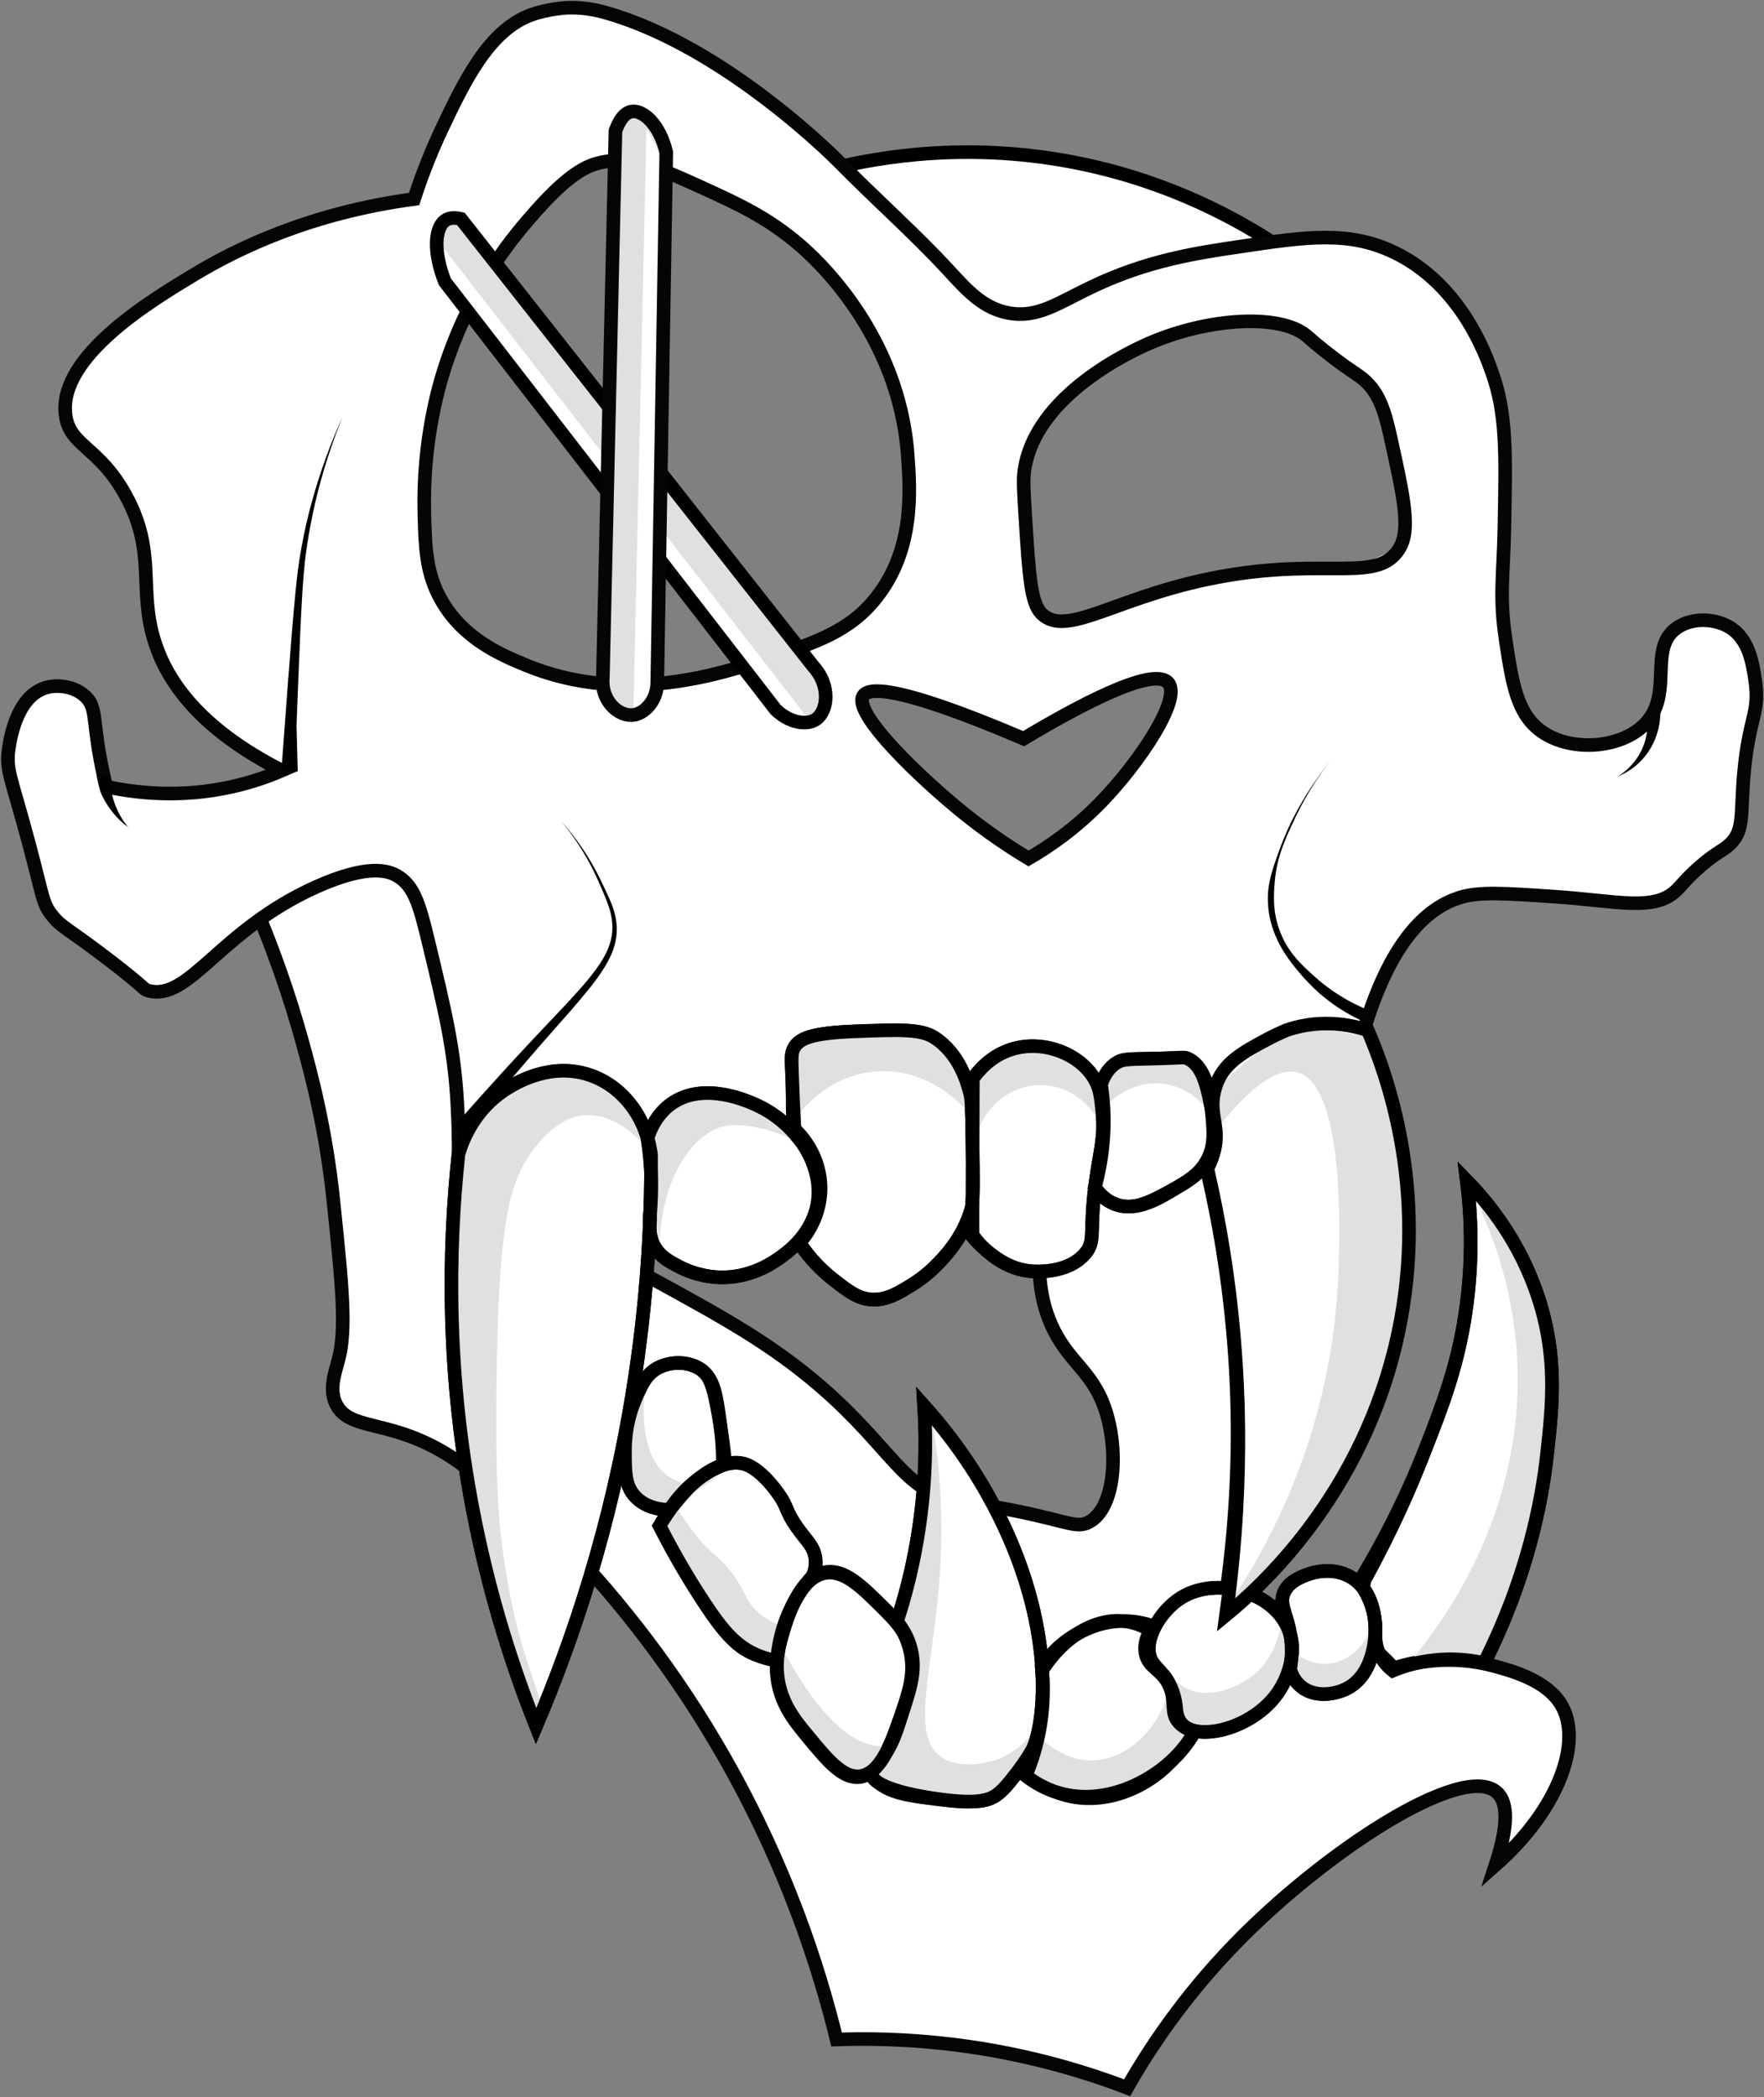 <svg width="1427" height="1696" viewBox="0 0 1427 1696" fill="none" xmlns="http://www.w3.org/2000/svg">
<rect x="0" y="0" width="1427" height="1696" fill="#808080" stroke="none"/>
<g clip-path="url(#clip0_150_79)">
<path d="M474.68 1186.05C469.98 1208.05 465.38 1230.05 460.68 1252.05C499.38 1293.05 545.78 1349.85 587.68 1424.05C636.08 1509.75 662.08 1589.35 676.68 1649.05C702.08 1648.15 730.68 1648.75 761.68 1652.05C821.88 1658.45 872.58 1673.15 911.68 1688.05C929.18 1657.35 956.88 1615.15 998.68 1572.05C1070.98 1497.45 1182.68 1424.55 1210.68 1449.05C1217.78 1455.25 1222.18 1470.05 1209.68 1508.05C1261.18 1462.65 1280.58 1407.65 1262.68 1378.05C1250.88 1358.65 1223.68 1351.15 1208.68 1347.05C1174.38 1337.65 1144.98 1343.95 1130.68 1348.05C1120.98 1340.75 1111.38 1333.35 1101.68 1326.05C1061.98 1337.35 1022.38 1348.75 982.68 1360.05L765.68 1400.05L647.68 1349.05L571.68 1251.05L497.88 1175.25L474.68 1186.05Z" fill="white" stroke="white" stroke-miterlimit="10"/>
<path d="M852.68 1076.05C840.68 1052.35 832.18 1012.95 855.68 947.051C894.98 943.051 934.38 939.051 973.68 935.051C991.68 1007.95 1005.78 1101.75 999.68 1210.05C997.58 1247.75 993.28 1282.85 987.68 1315.05L870.68 1370.05L688.68 1351.05L562.68 1178.05L466.68 1100.05L480.68 1010.05C494.08 1016.55 511.98 1025.45 532.68 1036.85C584.68 1065.35 623.88 1086.85 663.58 1121.05C721.78 1171.25 730.18 1205.15 773.68 1214.05C784.58 1216.25 794.48 1216.35 822.68 1222.05C863.88 1230.45 870.88 1236.05 880.68 1231.05C901.28 1220.45 904.78 1177.55 895.68 1145.05C886.08 1110.65 866.88 1104.05 852.68 1076.05Z" fill="white" stroke="#050505" stroke-width="11" stroke-miterlimit="10"/>
<path d="M672.18 136.55C712.18 126.65 786.08 113.95 875.18 132.55C947.48 147.65 1001.08 177.35 1033.18 198.55C1007.68 214.15 974.58 231.45 934.18 245.55C885.58 262.55 841.88 269.65 808.18 272.55C786.38 260.85 756.58 241.65 727.18 211.55C700.68 184.35 683.28 157.15 672.18 136.55Z" fill="white" stroke="black" stroke-width="11" stroke-miterlimit="10"/>
<path d="M199.68 718.051C220.58 764.551 234.78 807.251 244.68 843.051C251.68 868.551 263.58 912.451 269.68 971.051C276.88 1040.35 280.48 1075.05 273.68 1100.05C270.68 1111.05 265.68 1125.05 272.68 1137.05C281.98 1153.05 304.08 1150.45 335.68 1163.05C358.48 1172.15 375.08 1184.65 385.68 1194.05C391.98 1118.35 398.38 1042.75 404.68 967.051L371.58 711.551L270.38 664.051C246.88 682.051 223.28 700.051 199.68 718.051Z" fill="white" stroke="#050505" stroke-width="11" stroke-miterlimit="10"/>
<path d="M1419.58 549.951C1417.48 535.551 1414.68 515.551 1398.58 505.951C1386.38 498.651 1367.78 498.051 1355.58 506.951C1332.98 523.551 1353.08 558.651 1331.58 582.951C1313.18 603.651 1272.28 607.651 1247.58 590.951C1227.08 577.151 1223.08 552.751 1217.58 515.951C1212.38 481.451 1215.78 464.551 1216.58 425.951C1217.78 364.351 1218.48 333.451 1206.58 299.951C1201.48 285.651 1181.48 228.951 1127.58 202.951C1090.78 185.151 1055.98 190.351 1004.58 197.951C966.479 203.551 927.879 209.351 882.579 230.951C855.479 243.851 839.079 256.251 815.579 251.951C794.579 248.051 781.779 233.451 766.579 216.951C738.879 187.051 708.179 160.051 679.579 130.951C679.579 130.951 587.879 36.85 489.679 9.05C478.179 5.75 468.179 4.75 458.679 5.05C458.679 5.05 443.279 5.65 428.679 11.05C394.879 23.651 374.879 65.15 356.579 103.951C350.279 117.351 342.179 136.251 334.579 159.751C251.479 170.851 192.379 199.351 156.579 220.951C121.679 241.951 47.079 286.951 52.579 333.951C55.579 359.751 79.679 359.551 101.579 399.951C126.779 446.351 110.879 475.851 125.079 518.951C134.879 548.951 159.879 587.451 227.579 621.951C216.179 626.851 202.779 631.551 187.579 634.951C145.579 644.451 109.179 640.051 85.579 634.951C84.179 629.551 82.379 621.551 80.579 611.951C74.879 580.851 77.479 571.351 69.579 562.951C61.579 554.451 47.379 551.751 36.579 554.951C12.379 562.151 7.479 598.651 6.579 604.951C4.279 621.951 8.679 627.451 22.579 679.451C34.779 724.951 33.679 728.851 41.579 738.951C49.479 748.951 53.679 748.951 87.579 774.951C118.479 798.551 115.279 798.851 119.579 799.951C152.879 808.851 176.879 751.251 255.579 715.951C298.079 696.951 314.179 703.251 320.579 706.951C334.079 714.551 338.679 729.351 345.579 757.951C359.979 817.651 367.179 847.551 369.579 891.951C370.979 917.551 371.479 952.451 367.579 993.951C609.779 955.751 851.879 917.651 1094.08 879.451L1103.98 828.551C1126.48 755.551 1156.48 732.551 1179.58 724.951C1195.38 719.651 1216.08 721.151 1257.58 723.951C1307.68 727.351 1337.58 736.151 1355.58 718.951C1359.78 714.951 1364.18 708.751 1375.58 698.951C1389.18 687.251 1393.78 686.751 1399.58 680.951C1411.18 669.251 1407.28 656.351 1410.58 621.951C1414.78 578.451 1423.28 575.451 1419.58 549.951ZM424.979 536.551C404.779 528.251 374.779 515.351 356.979 484.551C344.479 462.951 343.679 442.351 342.979 413.551C341.479 354.951 354.979 310.151 358.979 297.551C380.779 229.151 416.679 187.951 433.979 168.551C461.079 138.151 475.179 132.751 483.979 130.551C509.279 124.151 531.679 134.051 567.979 150.551C596.179 163.451 620.479 174.451 646.479 196.751C657.679 206.351 726.779 267.551 733.979 366.551C736.079 395.251 739.479 442.551 708.979 481.551C687.379 509.151 659.979 518.251 619.579 531.551C583.179 543.551 504.779 569.451 424.979 536.551ZM890.679 647.051C868.979 669.551 847.179 684.051 831.679 693.051C818.279 685.051 799.479 672.851 778.679 656.051C745.279 629.051 689.179 575.951 697.879 561.551C701.079 556.251 717.479 549.151 827.679 596.151C867.779 572.151 932.379 536.651 944.679 551.051C955.779 564.051 921.179 615.551 890.679 647.051ZM1131.18 443.051C1113.88 469.851 1074.78 450.451 993.179 464.051C905.279 478.651 863.279 515.751 842.179 495.051C833.479 486.451 832.079 464.051 829.179 419.051C827.879 398.151 827.179 387.651 828.179 380.051C836.379 317.851 916.879 281.751 930.179 276.051C978.579 255.351 1035.28 252.851 1056.18 270.051C1058.58 272.051 1065.98 278.751 1078.18 288.051C1093.78 299.951 1098.28 301.551 1104.18 307.051C1114.18 316.351 1119.18 328.351 1124.18 351.051C1135.48 402.051 1141.18 427.651 1131.18 443.051Z" fill="white" stroke="white" stroke-miterlimit="10"/>
<path d="M1102.98 826.151C1093.18 821.651 1083.78 816.151 1075.18 809.651C1070.88 806.351 1066.78 802.951 1062.88 799.151C1060.88 797.251 1059.08 795.351 1057.18 793.351L1054.48 790.451L1051.88 787.451C1044.88 779.451 1038.38 770.651 1033.68 760.951C1031.28 756.051 1029.48 750.951 1028.08 745.751C1026.68 740.551 1025.88 735.151 1025.68 729.751C1025.58 727.051 1025.58 724.351 1025.78 721.651C1025.98 718.951 1026.38 716.251 1026.88 713.651C1027.88 708.351 1029.48 703.251 1031.08 698.351C1032.78 693.351 1034.58 688.551 1036.38 683.551C1038.28 678.651 1040.28 673.851 1042.48 669.051C1044.68 664.251 1047.08 659.651 1049.58 655.051C1052.08 650.451 1054.78 645.951 1057.48 641.551C1063.08 632.751 1069.08 624.251 1075.68 616.051C1069.48 624.451 1063.88 633.151 1058.68 642.251C1056.18 646.751 1053.68 651.351 1051.48 656.051C1049.18 660.751 1047.08 665.451 1045.08 670.251C1043.08 675.051 1041.28 679.851 1039.68 684.751C1038.08 689.651 1036.48 694.651 1035.08 699.551C1033.68 704.551 1032.38 709.451 1031.68 714.451C1031.28 716.951 1031.08 719.451 1030.98 721.951C1030.88 724.451 1030.98 726.951 1031.18 729.451C1031.58 734.451 1032.58 739.351 1034.08 744.151C1035.58 748.951 1037.48 753.551 1039.88 757.951C1044.68 766.751 1050.98 774.651 1057.98 782.051L1060.68 784.851L1063.38 787.551C1065.18 789.351 1066.98 791.051 1068.88 792.651C1072.68 795.951 1076.68 799.051 1080.78 801.851C1089.08 807.551 1097.98 812.251 1107.28 816.051L1102.98 826.151Z" fill="black"/>
<path d="M122.178 443.551C123.778 454.151 128.578 475.351 145.178 494.551C149.178 499.151 175.278 529.351 196.178 522.551C202.878 520.351 208.078 514.751 224.678 468.051C235.978 436.451 238.878 423.951 245.178 406.551C251.178 389.951 259.48 365.251 277.18 337.051C255.18 390.251 248.778 434.251 245.178 464.551C244.078 473.651 243.678 479.951 241.178 509.551C237.278 555.951 233.878 593.351 231.678 618.051C212.778 611.151 184.378 597.351 159.678 570.051C152.578 562.251 139.478 547.351 130.178 524.051C116.278 489.451 119.578 458.251 122.178 443.551Z" fill="white"/>
<path d="M339.679 162.051C338.679 165.251 355.279 117.051 400.679 72.051C417.279 55.551 435.179 38.151 464.179 29.551C502.279 18.151 536.079 29.051 550.179 34.551C536.379 25.351 517.279 15.351 493.179 10.051C474.579 5.951 451.579 1.251 428.679 11.051C413.579 17.551 403.679 28.751 389.679 51.051C374.579 75.051 354.979 111.751 339.679 162.051Z" fill="white"/>
<path d="M362.179 275.551C351.479 292.351 337.579 318.451 329.179 352.551C320.779 386.551 304.079 454.151 343.179 509.551C384.179 567.651 458.279 572.351 470.079 572.951C476.479 589.551 492.879 599.951 510.179 598.551C526.279 597.251 540.079 585.851 544.679 570.051C559.879 567.851 574.979 565.751 590.179 563.551C591.779 566.051 617.479 605.151 650.179 601.551C659.479 600.551 665.979 596.351 667.179 595.551C691.179 579.651 686.479 541.551 686.179 539.551C697.879 530.451 715.179 514.651 729.179 490.551C758.679 439.651 751.979 388.251 749.179 366.551C742.679 317.051 721.179 280.951 707.179 261.551C715.479 287.251 723.879 312.851 732.179 338.551C734.779 352.751 737.379 373.451 736.179 398.551C735.579 411.951 734.879 424.251 730.579 438.951C721.879 468.551 704.079 487.351 697.279 494.451C666.879 526.051 628.179 533.851 582.579 542.351C533.979 551.451 494.879 558.751 447.279 543.551C426.679 536.951 376.779 520.951 353.179 474.951C340.979 451.251 341.079 429.951 341.279 396.551C341.279 368.751 344.779 326.251 362.179 275.551Z" fill="white"/>
<path d="M824.179 364.551C810.179 404.251 810.479 436.251 812.179 454.551C815.079 486.351 824.279 498.251 829.179 503.551C840.479 515.751 854.579 520.051 861.179 521.551C886.379 527.351 902.579 515.051 947.179 500.551C947.179 500.551 973.679 492.451 1000.18 486.551C1046.58 476.151 1122.58 497.251 1149.18 464.551C1166.78 442.951 1156.78 405.451 1150.18 380.551C1143.08 353.851 1130.78 334.251 1122.18 322.551C1126.68 349.051 1131.18 375.551 1135.78 402.051L1131.28 442.951L1098.68 458.051L1008.28 461.751L930.979 479.351L878.779 497.351C872.979 498.651 857.379 501.351 845.279 492.451C837.479 486.651 834.279 478.351 832.279 471.451C821.879 436.351 823.679 378.551 824.179 364.551Z" fill="white"/>
<path d="M12.68 623.551C17.48 629.851 27.18 640.451 35.18 652.551C61.58 692.451 59.78 702.951 77.18 721.551C85.58 730.551 108.18 754.851 138.18 754.551C157.38 754.351 178.78 744.151 184.18 741.551C192.68 737.458 220.98 730.451 224.68 728.051C225.98 731.051 210.68 739.551 204.18 741.551C196.48 748.451 188.88 755.351 181.18 762.251C181.18 762.251 138.08 811.151 115.58 792.851L42.68 735.051C36.88 719.951 31.08 702.751 26.18 683.551C20.68 662.051 14.78 641.151 12.68 623.551Z" fill="white"/>
<path d="M360.68 807.051C368.18 803.751 407.08 789.251 418.18 778.551C440.98 756.651 447.08 730.251 450.38 715.851C453.08 704.351 455.88 685.751 453.18 662.551C461.08 671.851 471.68 685.851 481.18 704.551C491.18 724.251 496.18 734.051 496.98 745.951C497.68 756.551 495.78 776.651 420.88 857.651C411.88 867.351 380.88 901.251 375.68 906.551C368.68 876.051 364.38 834.351 360.68 807.051Z" fill="white"/>
<path d="M1075.18 616.551C1071.48 625.151 1066.38 638.951 1064.18 656.551C1062.68 667.951 1055.98 720.951 1086.18 751.551C1086.18 751.551 1087.48 752.851 1123.28 778.551C1117.58 791.251 1111.88 803.951 1106.18 816.551C1085.78 808.151 1071.78 797.251 1063.48 789.751C1052.78 780.151 1041.58 769.951 1035.18 752.551C1029.38 736.951 1030.38 723.551 1031.18 713.551C1032.78 693.651 1039.28 679.451 1047.18 662.551C1052.78 650.651 1061.58 634.351 1075.18 616.551Z" fill="white"/>
<path d="M1360.18 507.55C1363.28 507.35 1368.48 507.55 1373.98 510.15C1386.38 515.85 1390.38 528.85 1391.18 531.55C1394.78 543.45 1390.08 548.95 1385.98 571.65C1383.28 586.75 1382.78 599.55 1382.18 614.55C1381.08 638.85 1382.78 646.45 1376.18 654.55C1371.78 659.95 1368.78 659.15 1357.18 667.55C1344.98 676.35 1338.48 684.25 1335.18 687.55C1309.38 713.15 1249.08 681.85 1191.18 707.55C1179.08 712.95 1168.88 723.751 1164.18 727.551C1178.78 724.551 1197.98 717.65 1218.18 717.55C1230.28 717.55 1241.28 718.35 1251.18 719.55C1278.38 722.65 1305.48 725.65 1332.68 728.75L1351.68 723.051L1368.18 705.85C1376.38 696.65 1383.88 690.05 1389.18 685.65C1397.38 678.95 1402.58 675.95 1406.18 668.65C1409.58 661.75 1409.28 655.55 1409.18 650.65C1409.08 645.25 1411.08 629.35 1415.18 597.65C1418.58 571.15 1420.58 569.95 1420.18 556.65C1420.08 553.65 1419.58 539.25 1413.08 523.15C1410.18 515.95 1407.68 512.45 1405.08 509.65C1397.58 501.85 1388.58 500.05 1386.18 499.55C1382.78 498.95 1376.88 497.95 1370.18 500.65C1365.18 502.55 1361.88 505.65 1360.18 507.55Z" fill="white"/>
<path d="M1307.18 603.551C1309.38 603.851 1310.78 604.751 1311.48 605.451C1315.48 609.151 1314.78 618.151 1309.18 627.551C1312.38 625.451 1315.88 622.851 1319.18 619.551C1333.28 605.551 1336.98 588.151 1338.18 579.551C1336.08 583.351 1331.88 589.951 1324.18 595.551C1317.58 600.351 1311.18 602.551 1307.18 603.551Z" fill="white"/>
<path d="M948.179 547.551C951.579 550.651 957.079 556.651 959.179 565.551C961.379 574.951 958.779 583.351 956.179 589.551C941.179 625.251 907.179 655.551 907.179 655.551C887.079 673.451 861.179 694.851 829.179 717.551C759.579 666.551 711.279 623.751 698.179 604.551C694.179 598.651 685.679 586.151 688.179 571.551C689.279 565.251 692.079 560.451 694.179 557.551C694.879 562.451 696.379 569.351 700.179 576.551C700.479 577.151 703.179 582.051 707.279 586.851C735.879 619.951 750.079 636.451 826.279 690.751L831.679 692.951C831.679 692.951 905.879 650.951 924.779 606.951C943.679 562.951 924.779 606.951 924.779 606.951L947.179 550.751C947.479 549.751 947.879 548.651 948.179 547.551Z" fill="white"/>
<path d="M500.178 1294.55C505.478 1279.85 510.878 1265.25 516.178 1250.55C520.378 1265.65 528.378 1284.15 539.978 1304.75C555.978 1333.25 580.178 1364.55 613.178 1375.55C613.178 1375.55 620.978 1448.95 701.778 1462.95C701.778 1462.95 749.678 1512.05 833.678 1470.05C833.678 1470.05 930.678 1498.85 969.678 1425.45C969.678 1425.45 1032.98 1414.95 1045.38 1390.95C1045.38 1390.95 1112.68 1408.05 1139.68 1349.05L1107.38 1331.25L756.478 1396.05L561.578 1240.65L501.778 1201.05L478.578 1271.75C485.678 1279.35 492.978 1286.95 500.178 1294.55Z" fill="white"/>
<path d="M666.68 1594.05C690.48 1587.85 718.88 1582.55 751.18 1580.55C816.98 1576.55 871.68 1588.05 909.18 1599.55C967.38 1524.45 1027.88 1482.55 1068.18 1459.55C1107.28 1437.25 1184.28 1393.25 1223.18 1422.55C1232.48 1429.55 1237.38 1439.15 1240.18 1446.55C1244.28 1440.65 1248.58 1433.05 1251.98 1423.65C1260.78 1398.75 1256.88 1376.35 1254.18 1365.55C1258.18 1372.15 1262.18 1378.85 1266.18 1385.45C1266.18 1385.45 1276.38 1428.25 1255.58 1452.15C1234.68 1476.05 1255.58 1452.15 1255.58 1452.15L1221.38 1497.55L1217.68 1467.35C1217.68 1467.35 1217.28 1432.25 1176.48 1447.65C1135.68 1463.05 1176.48 1447.65 1176.48 1447.65C1161.98 1451.85 1140.98 1459.15 1117.18 1471.55C1065.18 1498.75 1033.88 1533.15 1003.18 1567.55C1003.18 1567.55 984.78 1588.15 911.78 1688.35C911.78 1688.35 738.88 1629.65 676.78 1649.35C614.68 1669.05 676.78 1649.35 676.78 1649.35L666.68 1594.05Z" fill="white"/>
<path d="M474.78 1186.35C470.08 1208.35 465.48 1230.35 460.78 1252.35C499.48 1293.35 545.88 1350.15 587.78 1424.35C636.18 1510.05 662.18 1589.65 676.78 1649.35C702.18 1648.45 730.78 1649.05 761.78 1652.35C821.98 1658.75 872.68 1673.45 911.78 1688.35C929.28 1657.65 956.98 1615.45 998.78 1572.35C1071.08 1497.75 1182.78 1424.85 1210.78 1449.35C1217.88 1455.55 1222.28 1470.35 1209.78 1508.35C1261.28 1462.95 1280.68 1407.95 1262.78 1378.35C1250.98 1358.95 1223.78 1351.45 1208.78 1347.35C1174.48 1337.95 1145.08 1344.25 1130.78 1348.35C1121.08 1341.05 1111.48 1333.65 1101.78 1326.35C1062.08 1337.65 1022.48 1349.05 982.78 1360.35L765.78 1400.35L647.78 1349.35L571.78 1251.35L497.98 1175.55L474.78 1186.35Z" stroke="#050505" stroke-width="11" stroke-miterlimit="5"/>
<path d="M1343.18 576.65C1343.08 582.45 1342.18 588.05 1340.48 593.35C1338.78 598.65 1336.38 603.75 1333.28 608.25C1330.18 612.75 1326.48 616.75 1322.28 620.05C1318.08 623.35 1313.48 626.05 1308.68 627.95C1313.08 625.25 1317.08 621.85 1320.38 618.05C1323.78 614.25 1326.48 609.95 1328.48 605.55C1330.48 601.05 1331.78 596.35 1332.38 591.55C1332.98 586.75 1332.88 581.95 1332.08 577.35L1343.18 576.65Z" fill="#050505"/>
<path d="M1419.98 551.151C1417.88 536.751 1415.08 516.751 1398.98 507.151C1386.78 499.851 1368.18 499.251 1355.98 508.151C1333.38 524.751 1353.48 559.851 1331.98 584.151C1313.58 604.851 1272.68 608.851 1247.98 592.151C1227.48 578.351 1223.48 553.951 1217.98 517.151C1212.78 482.651 1216.18 465.751 1216.98 427.151C1218.18 365.551 1218.88 334.651 1206.98 301.151C1201.88 286.851 1181.88 230.151 1127.98 204.151C1091.18 186.351 1056.38 191.551 1004.98 199.151C966.88 204.751 928.279 210.551 882.979 232.151C855.879 245.051 839.479 257.451 815.979 253.151C794.979 249.251 782.179 234.651 766.979 218.151C739.279 188.251 708.579 161.251 679.979 132.151C679.979 132.151 588.279 38.051 490.079 10.251C478.579 6.951 468.579 5.951 459.079 6.251C459.079 6.251 443.679 6.851 429.079 12.251C395.279 24.851 375.279 66.351 356.979 105.151C350.679 118.551 342.579 137.451 334.979 160.951C251.879 172.051 192.779 200.551 156.979 222.151C122.079 243.151 47.479 288.151 52.979 335.151C55.979 360.951 80.079 360.751 101.979 401.151C127.179 447.551 111.279 477.051 125.479 520.151C135.279 550.151 160.279 588.651 227.979 623.151C216.579 628.051 203.179 632.751 187.979 636.151C145.979 645.651 109.579 641.251 85.979 636.151C84.579 630.751 82.779 622.751 80.979 613.151C75.279 582.051 77.879 572.551 69.979 564.151C61.979 555.651 47.779 552.951 36.979 556.151C12.779 563.351 7.879 599.851 6.979 606.151C4.679 623.151 9.079 628.651 22.979 680.651C35.179 726.151 34.079 730.051 41.979 740.151C49.879 750.151 54.079 750.151 87.979 776.151C118.879 799.751 115.679 800.051 119.979 801.151C153.279 810.051 177.279 752.451 255.979 717.151C298.479 698.151 314.579 704.451 320.979 708.151C334.479 715.751 339.079 730.551 345.979 759.151C360.379 818.851 367.579 848.751 369.979 893.151C371.379 918.751 371.879 953.651 367.979 995.151C610.179 956.951 852.279 918.851 1094.48 880.651L1104.38 829.751C1126.88 756.751 1156.88 733.751 1179.98 726.151C1195.78 720.851 1216.48 722.351 1257.98 725.151C1308.08 728.551 1337.98 737.351 1355.98 720.151C1360.18 716.151 1364.58 709.951 1375.98 700.151C1389.58 688.451 1394.18 687.951 1399.98 682.151C1411.58 670.451 1407.68 657.551 1410.98 623.151C1415.18 579.651 1423.58 576.651 1419.98 551.151ZM425.279 537.851C405.079 529.551 375.079 516.651 357.279 485.851C344.779 464.251 343.979 443.651 343.279 414.851C341.779 356.251 355.279 311.451 359.279 298.851C381.079 230.451 416.979 189.251 434.279 169.851C461.379 139.451 475.479 134.051 484.279 131.851C509.579 125.451 531.979 135.351 568.279 151.851C596.479 164.751 620.779 175.751 646.779 198.051C657.979 207.651 727.079 268.851 734.279 367.851C736.379 396.551 739.779 443.851 709.279 482.851C687.679 510.451 660.279 519.551 619.879 532.851C583.579 544.851 505.079 570.751 425.279 537.851ZM891.079 648.251C869.379 670.751 847.579 685.251 832.079 694.251C818.679 686.251 799.879 674.051 779.079 657.251C745.679 630.251 689.579 577.151 698.279 562.751C701.479 557.451 717.879 550.351 828.079 597.351C868.179 573.351 932.779 537.851 945.079 552.251C956.179 565.351 921.479 616.851 891.079 648.251ZM1131.58 444.251C1114.28 471.051 1075.18 451.651 993.579 465.251C905.679 479.851 863.679 516.951 842.579 496.251C833.879 487.651 832.479 465.251 829.579 420.251C828.279 399.351 827.579 388.851 828.579 381.251C836.779 319.051 917.279 282.951 930.579 277.251C978.979 256.551 1035.68 254.051 1056.58 271.251C1058.98 273.251 1066.38 279.951 1078.58 289.251C1094.18 301.151 1098.68 302.751 1104.58 308.251C1114.58 317.551 1119.58 329.551 1124.58 352.251C1135.88 403.351 1141.48 428.851 1131.58 444.251Z" stroke="#050505" stroke-width="11" stroke-miterlimit="10"/>
<path d="M366.68 911.651C383.68 892.251 400.88 873.151 418.28 854.251C426.98 844.851 435.88 835.451 444.68 826.151C453.48 816.851 462.38 807.551 470.78 797.951C474.98 793.151 478.98 788.251 482.68 783.151C486.38 778.051 489.68 772.651 491.98 766.951C494.28 761.251 495.58 755.051 495.38 748.951C495.28 742.751 493.78 736.651 491.58 730.651C489.38 724.651 486.78 718.851 484.18 712.951C481.58 707.051 478.78 701.351 475.68 695.751C469.48 684.551 462.18 673.951 453.98 664.051C462.48 673.651 470.28 684.051 476.88 695.051C480.18 700.551 483.28 706.251 486.08 712.051C488.88 717.851 491.68 723.651 494.18 729.651C496.68 735.651 498.48 742.151 498.88 748.751C499.28 755.451 498.18 762.151 495.88 768.451C493.58 774.751 490.28 780.451 486.68 785.951C483.08 791.351 479.08 796.551 474.98 801.551C466.78 811.651 458.28 821.251 449.78 830.851C441.28 840.451 432.78 850.151 424.48 859.851C407.78 879.251 391.28 898.951 375.08 918.851L366.68 911.651Z" fill="black"/>
<path d="M227.68 622.65L230.38 586.35L233.08 550.05C234.98 525.85 236.78 501.65 239.18 477.35C240.38 465.25 241.88 453.05 244.18 441.05C246.38 429.05 249.18 417.15 252.38 405.45C258.88 381.95 267.18 359.05 277.18 336.95C268.08 359.45 260.58 382.55 255.08 406.15C252.38 417.95 250.08 429.85 248.28 441.75C246.48 453.65 245.48 465.65 244.68 477.75C243.18 501.95 242.28 526.15 241.28 550.45L239.88 586.85L240.881 623.551L227.68 622.65Z" fill="black"/>
<path d="M89.18 630.051C89.28 633.451 89.58 636.851 90.18 640.251C90.78 643.651 91.78 647.051 92.98 650.351C94.18 653.651 95.68 656.851 97.48 660.051C99.28 663.151 101.38 666.151 103.68 668.951C100.68 666.751 97.88 664.351 95.28 661.651C92.68 658.951 90.28 656.051 88.08 652.851C85.88 649.651 83.98 646.351 82.28 642.751C80.58 639.151 78.68 630.551 78.18 626.551L89.18 630.051Z" fill="black"/>
<path d="M371.578 176.15L656.678 538.05C671.278 554.05 668.278 574.75 658.678 581.05C650.978 586.15 636.778 583.45 626.178 572.95L358.678 227.05C349.078 202.75 350.378 182.55 359.678 177.05C361.578 175.95 365.178 174.55 371.578 176.15Z" fill="#E0E0E0"/>
<path d="M655.779 583.85L359.479 201.45C357.479 206.45 357.279 210.45 357.579 213.45C357.579 213.45 357.879 216.25 361.779 227.35L631.779 572.05C634.579 574.05 637.879 576.15 641.679 578.15C646.879 580.85 651.679 582.65 655.779 583.85Z" fill="white"/>
<path d="M372.78 176.951L657.88 538.851C672.48 554.851 669.48 575.551 659.88 581.851C652.18 586.951 637.98 584.251 627.38 573.751L359.88 227.851C350.28 203.551 351.58 183.351 360.88 177.851C362.68 176.751 366.28 175.451 372.78 176.951Z" stroke="black" stroke-width="11" stroke-miterlimit="5"/>
<path d="M497.879 105.651L487.679 548.051C485.979 566.051 499.879 579.051 511.679 578.051C521.279 577.251 530.979 566.851 531.679 553.051L538.979 123.051C533.779 100.451 519.979 88.251 510.679 90.05C503.079 91.55 499.079 102.451 497.879 105.651Z" fill="#E0E0E0"/>
<path d="M522.98 104.551L512.28 579.651C516.98 577.051 519.68 574.051 521.28 571.651C521.28 571.651 522.88 569.351 526.78 558.451L530.88 318.451L534.08 128.351C533.18 125.051 531.98 121.451 530.28 117.551C527.98 112.451 525.38 108.051 522.98 104.551Z" fill="white"/>
<path d="M497.879 105.851L487.679 548.251C485.979 566.251 499.879 579.251 511.679 578.251C521.279 577.451 530.979 567.051 531.679 553.251L538.979 123.251C533.779 100.651 519.979 88.451 510.679 90.251C503.079 91.651 499.079 102.551 497.879 105.851Z" stroke="#050505" stroke-width="11" stroke-miterlimit="5"/>
<path d="M539.677 1221.05C534.477 1220.75 522.077 1219.35 513.677 1210.05C505.777 1201.25 505.677 1190.35 505.677 1174.05C505.577 1153.25 511.277 1138.55 512.677 1135.05C518.277 1121.05 522.177 1111.45 532.677 1106.05C543.277 1100.65 557.877 1100.85 567.677 1108.05C577.477 1115.35 579.477 1127.65 582.677 1152.05C584.877 1168.55 584.977 1182.15 584.677 1191.05C569.677 1201.05 554.677 1211.05 539.677 1221.05Z" fill="white" stroke="black" stroke-width="11" stroke-miterlimit="10"/>
<path d="M533.678 1234.05C554.578 1198.15 583.478 1177.95 602.678 1184.05C615.178 1188.05 627.078 1204.35 629.678 1208.05C637.678 1219.15 634.878 1221.05 644.678 1235.05C652.778 1246.55 658.578 1250.75 659.678 1260.05C660.478 1266.75 658.378 1272.45 656.678 1276.05C647.978 1298.05 639.378 1320.05 630.678 1342.05C626.478 1341.95 620.478 1341.35 613.678 1339.05C596.578 1333.35 585.878 1320.65 569.678 1296.05C559.078 1279.85 546.478 1259.15 533.678 1234.05Z" fill="white" stroke="black" stroke-width="11" stroke-miterlimit="10"/>
<path d="M837.678 1360.05C854.578 1327.55 882.978 1308.05 909.678 1311.05C915.578 1311.75 924.578 1313.85 934.678 1321.05C946.378 1339.75 957.978 1358.35 969.678 1377.05C968.378 1386.25 965.178 1400.25 955.678 1414.05C935.878 1443.05 894.078 1463.45 856.678 1450.05C831.678 1441.15 818.578 1420.75 813.678 1412.05L837.678 1360.05Z" fill="white" stroke="black" stroke-width="11" stroke-miterlimit="10"/>
<path d="M1103.68 1278.05C1126.38 1236.95 1142.08 1200.65 1152.68 1173.05C1167.48 1134.55 1179.38 1103.75 1185.68 1061.05C1192.08 1017.35 1189.88 980.351 1186.68 955.051C1203.88 972.651 1229.78 1004.15 1244.68 1050.05C1259.88 1096.85 1256.08 1135.45 1251.68 1175.05C1247.38 1214.45 1235.68 1275.45 1200.68 1345.05C1192.18 1343.25 1181.28 1341.75 1168.68 1342.05C1151.68 1342.45 1137.68 1345.75 1127.68 1349.05C1123.88 1345.05 1119.88 1341.05 1115.68 1337.05C1109.48 1331.05 1103.38 1325.45 1097.38 1320.25C1099.48 1306.25 1101.58 1292.15 1103.68 1278.05Z" fill="white" stroke="black" stroke-width="11" stroke-miterlimit="10"/>
<path d="M1058.68 1273.05C1061.18 1272.15 1077.58 1266.65 1092.68 1275.35C1111.78 1286.45 1112.48 1311.05 1112.68 1317.05C1112.78 1319.35 1113.28 1354.35 1088.68 1366.05C1087.48 1366.65 1067.38 1375.85 1052.68 1364.05C1043.78 1356.95 1042.08 1346.35 1041.68 1343.05C1041.88 1339.85 1041.98 1334.95 1041.68 1329.05C1040.58 1304.85 1034.38 1297.75 1038.68 1288.05C1042.88 1278.65 1053.48 1274.85 1058.68 1273.05Z" fill="white" stroke="black" stroke-width="11" stroke-miterlimit="10"/>
<path d="M930.678 1341.05C924.878 1326.45 938.378 1302.75 955.678 1292.05C983.678 1274.75 1029.38 1286.85 1041.98 1316.75C1051.48 1339.25 1038.18 1362.05 1035.68 1366.05C1016.88 1396.85 971.078 1408.85 956.878 1394.95C953.378 1391.55 952.078 1386.85 951.578 1382.45C951.378 1379.15 950.778 1373.85 948.578 1367.75C943.278 1352.85 934.078 1349.65 930.678 1341.05Z" fill="white" stroke="black" stroke-width="11" stroke-miterlimit="10"/>
<path d="M702.678 1407.05C704.678 1388.35 708.878 1362.25 718.678 1331.05C727.378 1308.05 735.978 1279.85 741.678 1247.05C749.178 1204.15 749.578 1166.45 747.678 1137.05C778.578 1171.55 797.278 1203.95 808.478 1226.45C856.578 1323.45 844.178 1399.55 834.678 1416.05C829.278 1425.45 821.678 1435.05 821.678 1435.05C815.478 1442.95 811.178 1448.35 805.678 1452.05C800.678 1455.35 792.678 1458.75 767.678 1456.05C734.378 1452.35 713.578 1450.15 704.978 1434.15C701.378 1427.65 701.178 1421.15 702.678 1407.05Z" fill="white" stroke="black" stroke-width="11" stroke-miterlimit="10"/>
<path d="M628.678 1356.05C627.078 1341.65 630.178 1330.65 632.678 1322.05C636.378 1309.35 646.278 1275.65 667.678 1272.05C682.878 1269.55 696.778 1283.35 712.678 1299.05C723.178 1309.45 731.378 1317.55 735.678 1331.05C741.678 1349.95 736.078 1366.35 729.678 1385.05C721.378 1409.25 712.578 1434.75 695.678 1437.05C681.778 1438.95 669.478 1424.15 653.678 1405.05C642.978 1392.15 631.178 1377.95 628.678 1356.05Z" fill="white" stroke="black" stroke-width="11" stroke-miterlimit="10"/>
<path d="M994.678 866.05C1012.78 842.65 1040.68 833.05 1040.68 833.05C1070.98 822.65 1097.38 830.25 1106.28 833.25C1120.38 865.95 1156.28 960.55 1130.68 1079.05C1102.48 1209.65 1017.98 1284.45 991.678 1306.05C1016.58 1170.75 1005.58 1076.15 989.678 1013.05C981.778 981.75 960.478 910.15 994.678 866.05Z" fill="white" stroke="black" stroke-miterlimit="10"/>
<path d="M892.478 875.951C895.178 866.551 899.678 862.151 902.678 860.051C908.978 855.551 914.378 856.651 938.678 856.051C957.878 855.651 957.878 854.851 960.678 856.051C977.178 863.151 979.578 890.451 980.678 903.051C981.778 915.451 982.878 927.751 975.678 940.051C970.278 949.351 962.878 953.851 952.678 960.051C936.678 969.751 919.878 979.951 902.678 974.051C899.078 972.851 887.978 968.251 879.678 952.051C883.978 926.651 888.178 901.351 892.478 875.951Z" fill="white" stroke="black" stroke-width="11" stroke-miterlimit="10"/>
<path d="M787.078 872.451C791.078 866.751 801.778 853.051 820.578 848.051C845.778 841.251 874.278 853.051 885.678 873.051C889.978 880.651 890.678 887.451 891.878 899.551C893.878 919.751 890.078 929.551 886.678 954.051C880.578 996.851 887.078 1003.25 877.678 1014.05C863.278 1030.55 837.078 1028.35 833.678 1028.05C814.978 1026.25 802.878 1015.65 797.678 1011.05C782.278 997.251 777.278 980.651 775.678 974.051L787.078 872.451Z" fill="white" stroke="black" stroke-width="11" stroke-miterlimit="10"/>
<path d="M642.678 847.051C639.678 852.151 640.078 857.151 640.678 865.051C641.978 883.351 640.278 901.851 642.678 920.051C644.978 937.351 646.678 963.451 643.678 1001.05C654.478 1017.85 666.278 1028.65 674.278 1034.95C686.378 1044.45 694.678 1050.95 706.678 1051.05C718.078 1051.15 727.378 1045.45 737.678 1039.05C742.178 1036.25 749.178 1031.55 756.678 1024.05C762.578 1018.15 778.778 1002.25 785.678 978.051C787.478 971.951 787.178 955.251 786.678 922.051C786.178 891.551 785.878 888.651 784.678 884.051C782.678 876.451 776.478 852.251 755.678 839.051C744.478 831.951 726.678 832.851 691.178 834.151C656.278 835.551 646.978 839.851 642.678 847.051Z" fill="white" stroke="black" stroke-width="11" stroke-miterlimit="10"/>
<path d="M370.878 933.55C372.878 926.45 381.678 897.85 410.678 880.05C417.378 875.95 446.378 858.15 478.678 870.05C504.578 879.55 522.878 904.45 526.678 934.05C526.978 989.65 523.378 1053.95 511.978 1124.65C494.378 1234.45 463.478 1325.95 433.678 1396.05C415.278 1349.85 397.478 1294.95 384.678 1232.05C360.478 1113.45 362.678 1009.85 370.878 933.55Z" fill="white" stroke="black" stroke-width="11" stroke-miterlimit="10"/>
<path d="M523.879 920.551C526.479 912.351 531.779 901.051 542.679 893.051C568.979 873.851 605.579 890.751 612.679 894.051C630.279 902.151 640.579 914.151 645.679 920.051C652.179 927.751 658.779 935.651 661.679 948.051C664.779 961.351 661.979 972.351 660.679 977.051C654.179 1001.05 635.579 1013.95 629.679 1018.05C623.979 1021.95 606.879 1033.55 582.679 1033.05C578.479 1032.95 564.079 1032.25 548.679 1024.05C541.679 1020.35 535.279 1016.95 530.679 1010.05C523.379 999.251 525.779 987.751 526.679 971.051C527.279 959.251 527.279 942.051 523.879 920.551Z" fill="white" stroke="black" stroke-width="11" stroke-miterlimit="10"/>
<path d="M523.779 929.151C520.479 924.951 499.179 899.251 471.679 902.051C464.979 902.751 450.079 905.851 432.679 928.051C411.579 954.951 403.079 989.251 401.679 1121.05C400.779 1199.55 403.279 1234.35 408.679 1267.05C411.679 1285.45 415.579 1308.95 424.679 1338.05C424.679 1338.05 425.879 1341.85 439.379 1382.45L433.579 1396.05C411.379 1343.15 398.879 1298.15 391.679 1266.15C391.679 1266.15 379.679 1213.55 365.179 1038.75C365.179 1038.75 345.479 874.151 453.079 866.151C560.679 858.151 453.079 866.151 453.079 866.151C456.979 866.051 489.979 865.651 510.279 891.851C521.679 906.451 523.479 922.251 523.779 929.151Z" fill="#E0E0E0"/>
<path d="M533.678 1010.85C533.178 956.65 559.478 915.45 587.178 910.55C599.078 908.45 620.878 911.35 640.178 921.55C646.178 924.75 650.878 928.05 654.178 930.55C647.378 922.25 635.578 909.95 617.678 899.95C596.578 888.15 576.978 884.95 565.578 883.95C565.578 883.95 519.278 891.75 526.678 937.15C534.178 982.55 526.678 937.15 526.678 937.15L533.678 1010.85Z" fill="#E0E0E0"/>
<path d="M645.18 902.551C648.48 897.951 668.98 870.851 705.88 866.751C752.48 861.651 782.28 898.151 784.18 900.551C784.58 894.751 784.58 885.651 781.48 875.251C780.38 871.551 775.68 856.651 764.58 846.151C749.98 832.151 729.48 832.851 702.18 833.651C687.98 834.051 666.98 836.051 642.18 843.651C643.18 863.251 644.18 882.851 645.18 902.551Z" fill="#E0E0E0"/>
<path d="M790.979 915.651C797.879 893.851 817.279 878.651 839.179 877.551C857.879 876.651 875.879 886.351 886.279 902.551C886.279 902.551 893.379 884.651 886.279 874.051C879.179 863.551 886.279 874.051 886.279 874.051C886.279 874.051 861.679 849.751 851.379 848.151C841.079 846.551 851.379 848.151 851.379 848.151C851.379 848.151 823.379 840.151 814.779 849.851C806.179 859.551 814.779 849.851 814.779 849.851C814.779 849.851 784.779 864.151 786.979 872.351C789.179 880.551 786.979 872.351 786.979 872.351L790.979 915.651Z" fill="#E0E0E0"/>
<path d="M892.48 896.451C893.68 895.051 913.28 872.251 942.18 876.551C961.68 879.451 972.98 892.951 975.78 896.451C975.78 896.451 979.48 883.351 972.78 868.451C966.18 853.551 972.78 868.451 972.78 868.451C972.78 868.451 960.18 851.551 944.18 856.551L909.28 857.051C909.28 857.051 890.78 860.251 892.48 896.451Z" fill="#E0E0E0"/>
<path d="M522.178 1121.55C517.478 1154.75 524.578 1183.05 540.178 1193.55C550.378 1200.45 559.978 1200.35 559.978 1200.35C572.378 1200.25 581.878 1192.15 582.178 1192.55C582.378 1192.85 578.378 1195.85 562.178 1206.55C554.678 1211.35 547.178 1216.15 539.578 1220.95C533.978 1219.85 515.078 1215.55 507.978 1200.45C505.678 1195.55 504.478 1189.35 508.278 1169.35C510.678 1157.25 514.678 1140.75 522.178 1121.55Z" fill="#E0E0E0"/>
<path d="M546.18 1216.55C549.28 1222.15 554.48 1230.85 562.18 1240.55C576.68 1258.85 581.98 1258.05 593.18 1273.55C604.48 1289.25 603.68 1296.45 615.18 1305.55C622.48 1311.35 629.98 1314.15 635.18 1315.55C633.28 1324.35 631.28 1333.15 629.38 1341.95C629.38 1341.95 589.98 1328.45 587.08 1319.95C584.18 1311.55 563.28 1286.05 563.28 1286.05C553.78 1269.35 544.28 1252.65 534.68 1236.05C538.48 1229.55 542.38 1223.05 546.18 1216.55Z" fill="#E0E0E0"/>
<path d="M752.18 1138.55C757.18 1164.75 762.98 1205.55 761.18 1255.55C758.08 1342.05 734.08 1401.25 760.98 1420.65C775.48 1431.15 798.38 1425.25 801.18 1424.55C826.08 1418.15 838.48 1397.35 841.18 1392.55C837.68 1407.35 832.28 1418.45 828.18 1425.55C821.28 1437.65 816.18 1446.55 805.58 1451.95C795.68 1457.05 786.28 1456.45 773.18 1455.55C754.98 1454.25 755.88 1449.75 734.18 1447.55C722.38 1446.35 717.18 1447.15 712.18 1442.55C705.08 1435.95 702.28 1424.95 702.38 1424.95C702.48 1424.95 703.28 1426.75 704.18 1428.55C710.28 1422.15 737.08 1392.65 734.18 1351.55C733.18 1337.25 728.88 1325.55 724.78 1317.25C730.98 1301.05 736.88 1282.75 741.68 1262.55C752.98 1214.55 754.18 1171.75 752.18 1138.55Z" fill="#E0E0E0"/>
<path d="M838.178 1401.55C842.378 1406.25 858.478 1423.25 881.778 1423.65C910.978 1424.15 940.178 1398.15 947.178 1359.55C954.878 1366.25 962.478 1372.85 970.178 1379.55C968.078 1388.05 963.578 1401.55 953.478 1415.25C948.278 1422.35 936.378 1438.15 914.678 1446.95C912.678 1447.75 874.078 1462.95 845.078 1444.45C843.278 1442.95 841.478 1441.25 839.678 1439.45C834.878 1434.65 831.078 1429.85 828.078 1425.45C831.478 1417.55 834.878 1409.55 838.178 1401.55Z" fill="#E0E0E0"/>
<path d="M948.18 1355.55C950.18 1358.25 953.48 1361.75 958.18 1364.55C975.48 1374.65 998.18 1365.75 1010.18 1357.55C1032.28 1342.35 1035.68 1317.05 1036.18 1312.55C1037.98 1316.65 1047.38 1338.75 1037.18 1361.55C1027.88 1382.25 1008.68 1389.65 993.18 1395.55C987.98 1397.55 979.28 1400.25 969.18 1398.55C965.58 1397.95 957.48 1396.55 954.18 1390.55C952.38 1387.25 952.98 1384.15 953.18 1380.55C953.48 1374.75 952.88 1366.35 948.18 1355.55Z" fill="#E0E0E0"/>
<path d="M1042.18 1331.55C1043.98 1333.55 1055.88 1346.35 1073.18 1345.55C1091.08 1344.65 1107.38 1329.65 1111.18 1308.55C1112.48 1313.35 1114.48 1323.25 1111.48 1335.25C1107.98 1349.35 1099.68 1358.15 1096.18 1361.55C1092.68 1363.65 1086.38 1366.65 1077.98 1367.15C1062.78 1368.05 1052.08 1359.85 1049.18 1357.55C1046.88 1348.85 1044.48 1340.25 1042.18 1331.55Z" fill="#E0E0E0"/>
<path d="M1194.18 970.551C1208.48 1000.35 1226.28 1048.15 1227.68 1108.45C1230.48 1234.35 1159.48 1322.05 1138.18 1346.55C1158.98 1346.05 1179.78 1345.55 1200.58 1344.95C1212.18 1321.55 1227.48 1286.25 1239.18 1241.55C1252.58 1190.05 1265.48 1140.55 1252.18 1081.55C1246.98 1058.35 1233.48 1015.45 1194.18 970.551Z" fill="#E0E0E0"/>
<path d="M1099.68 1279.05C1124.58 1238.05 1141.38 1201.25 1152.58 1172.95C1165.88 1139.55 1178.88 1106.65 1185.58 1060.95C1191.98 1017.25 1189.78 980.25 1186.58 954.95C1203.78 972.55 1229.68 1004.05 1244.58 1049.95C1259.78 1096.75 1255.98 1135.35 1251.58 1174.95C1247.28 1214.35 1235.58 1275.35 1200.58 1344.95C1192.38 1343.05 1181.38 1341.45 1168.58 1341.95C1150.48 1342.65 1136.08 1347.15 1126.68 1351.05C1123.18 1348.25 1118.58 1343.65 1115.58 1336.95C1111.98 1328.85 1112.68 1321.75 1112.68 1317.05C1112.68 1308.15 1110.38 1295.35 1099.68 1279.05Z" stroke="black" stroke-width="11" stroke-miterlimit="10"/>
<path d="M541.678 1221.05C536.778 1220.95 522.778 1220.15 513.578 1209.95C505.678 1201.25 505.578 1190.45 505.578 1173.95C505.478 1153.15 511.178 1138.45 512.578 1134.95C518.178 1120.95 522.078 1111.35 532.578 1105.95C543.178 1100.55 557.778 1100.75 567.578 1107.95C575.978 1114.15 578.278 1126.85 582.578 1151.95C584.778 1165.05 585.978 1176.15 586.678 1184.05C581.778 1185.95 576.378 1188.45 570.678 1192.05C555.978 1201.35 546.878 1212.95 541.678 1221.05Z" stroke="black" stroke-width="11" stroke-miterlimit="10"/>
<path d="M533.578 1233.95C554.478 1198.05 583.378 1177.85 602.578 1183.95C615.078 1187.95 626.978 1204.25 629.578 1207.95C637.578 1219.05 634.778 1220.95 644.578 1234.95C651.878 1245.35 658.078 1249.95 659.578 1259.95C660.378 1265.25 659.478 1269.85 658.678 1273.05C652.778 1279.45 644.978 1289.35 638.678 1303.05C631.378 1319.15 629.278 1333.65 628.678 1343.05C625.078 1342.55 619.678 1341.45 613.578 1338.95C596.478 1332.15 585.278 1319.85 569.578 1295.95C558.978 1279.85 546.378 1259.15 533.578 1233.95Z" stroke="black" stroke-width="11" stroke-miterlimit="10"/>
<path d="M842.678 1348.05C847.178 1341.25 856.778 1328.75 873.678 1320.05C879.078 1317.25 891.878 1310.85 909.578 1310.95C919.478 1311.05 927.478 1313.15 932.678 1315.05C929.078 1320.45 925.078 1328.45 926.678 1337.05C929.078 1349.55 940.878 1349.85 946.678 1365.05C951.378 1377.45 946.578 1385.15 953.678 1393.05C957.678 1397.45 962.878 1399.25 966.678 1400.05C964.078 1404.55 959.678 1411.65 952.678 1419.05C931.278 1441.85 893.078 1460.55 856.578 1449.95C850.278 1448.15 840.478 1444.35 829.678 1436.05C834.178 1425.65 838.978 1411.35 841.678 1394.05C844.478 1375.65 843.978 1359.75 842.678 1348.05Z" stroke="black" stroke-width="11" stroke-miterlimit="10"/>
<path d="M1058.58 1272.95C1061.08 1272.05 1077.48 1266.55 1092.58 1275.25C1111.68 1286.35 1112.38 1310.95 1112.58 1316.95C1112.68 1319.25 1113.18 1354.25 1088.58 1365.95C1079.48 1370.35 1063.58 1372.95 1052.58 1363.95C1047.08 1359.45 1044.68 1353.55 1043.68 1350.05C1044.48 1345.25 1045.28 1337.85 1044.68 1329.05C1043.08 1307.05 1034.18 1299.05 1038.58 1287.95C1042.28 1278.75 1052.98 1274.95 1058.58 1272.95Z" stroke="black" stroke-width="11" stroke-miterlimit="10"/>
<path d="M930.578 1340.95C924.778 1326.35 938.278 1302.65 955.578 1291.95C983.578 1274.65 1029.28 1286.75 1041.88 1316.65C1051.38 1339.15 1038.08 1361.95 1035.58 1365.95C1016.78 1396.75 970.978 1408.75 956.778 1394.85C953.278 1391.45 951.978 1386.75 951.478 1382.35C951.278 1379.05 950.678 1373.75 948.478 1367.65C943.178 1352.85 933.978 1349.55 930.578 1340.95Z" stroke="black" stroke-width="11" stroke-miterlimit="10"/>
<path d="M712.678 1423.05C721.378 1412.35 724.478 1402.45 729.678 1386.05C735.778 1366.65 739.878 1353.65 736.678 1337.05C734.378 1325.25 729.278 1316.35 725.678 1311.05C731.778 1292.35 737.478 1270.85 741.578 1246.95C748.978 1204.65 749.478 1167.15 747.578 1136.95C778.478 1171.45 797.178 1203.85 808.378 1226.35C856.478 1323.35 844.078 1399.45 834.578 1415.95C829.178 1425.35 821.578 1434.95 821.578 1434.95C815.378 1442.85 811.078 1448.25 805.578 1451.95C800.578 1455.25 792.578 1458.65 767.578 1455.95C758.978 1455.05 705.678 1448.75 704.878 1434.05C704.678 1430.75 707.478 1429.35 712.678 1423.05Z" stroke="black" stroke-width="11" stroke-miterlimit="10"/>
<path d="M890.678 877.051C893.978 866.851 899.178 862.251 902.578 859.951C908.778 855.851 913.578 856.751 938.578 855.951C957.778 855.351 957.978 854.751 960.578 855.951C973.178 861.551 976.578 878.751 980.678 900.051C982.978 912.051 982.878 920.151 980.678 928.051C978.978 934.151 976.478 938.551 975.578 939.951C971.578 946.551 965.678 952.651 952.578 959.951C932.178 971.351 917.578 979.551 902.578 973.951C898.478 972.451 891.778 968.951 885.678 960.051C888.778 948.751 891.778 934.151 892.678 917.051C893.478 901.551 892.378 887.951 890.678 877.051Z" stroke="black" stroke-width="11" stroke-miterlimit="10"/>
<path d="M786.978 872.349C790.978 866.649 801.678 852.949 820.478 847.949C845.678 841.149 874.178 852.949 885.578 872.949C889.878 880.549 890.578 887.349 891.778 899.449C893.778 919.649 889.978 929.449 886.578 953.949C880.478 996.749 886.978 1003.15 877.578 1013.95C863.178 1030.45 836.978 1028.25 833.578 1027.95C815.778 1026.25 803.178 1015.55 797.578 1010.95C792.678 1006.85 789.078 1002.95 786.678 1000.05C786.678 990.049 786.678 980.049 786.678 970.049C786.778 937.449 786.878 904.949 786.978 872.349Z" stroke="black" stroke-width="11" stroke-miterlimit="10"/>
<path d="M642.579 846.95C640.179 850.95 640.279 854.65 640.579 864.95C640.979 878.35 641.679 894.55 642.679 913.05C646.079 916.15 662.079 931.65 663.679 957.05C665.379 983.95 649.579 1001.95 646.679 1005.05C656.479 1019.75 666.979 1029.25 674.279 1034.85C686.379 1044.25 694.679 1050.85 706.679 1050.95C718.079 1051.05 727.379 1045.35 737.679 1038.95C742.179 1036.15 749.179 1031.45 756.679 1023.95C762.579 1018.05 778.779 1002.15 785.679 977.95C787.479 971.85 787.179 955.15 786.679 921.95C786.179 891.45 785.879 888.55 784.679 883.95C782.679 876.35 776.479 852.15 755.679 838.95C744.479 831.85 726.679 832.75 691.179 834.05C656.179 835.45 646.879 839.85 642.579 846.95Z" stroke="black" stroke-width="11" stroke-miterlimit="10"/>
<path d="M370.878 933.451C372.878 926.351 381.678 897.751 410.678 879.951C417.378 875.851 446.378 858.051 478.678 869.951C504.578 879.451 522.878 904.351 526.678 933.951C526.978 989.551 523.378 1053.85 511.978 1124.55C494.378 1234.35 463.478 1325.85 433.678 1395.95C415.278 1349.75 397.478 1294.85 384.678 1231.95C360.378 1113.45 362.678 1009.85 370.878 933.451Z" stroke="black" stroke-width="11" stroke-miterlimit="10"/>
<path d="M523.778 920.451C526.378 912.251 531.678 900.951 542.578 892.951C569.078 873.651 605.878 890.851 612.578 893.951C628.878 901.551 639.478 912.451 645.578 919.951C648.278 923.151 667.478 947.151 660.578 976.951C655.278 999.951 637.678 1012.25 629.578 1017.95C623.878 1021.85 606.778 1033.45 582.578 1032.95C578.378 1032.85 563.978 1032.15 548.578 1023.95C541.578 1020.25 535.178 1016.85 530.578 1009.95C523.278 999.151 525.678 987.651 526.578 970.951C527.178 959.151 527.178 941.951 523.778 920.451Z" stroke="black" stroke-width="11" stroke-miterlimit="10"/>
<path d="M999.68 1280.55L1001.18 1277.55L1010.68 1283.55L998.18 1295.05L999.68 1280.55Z" fill="white"/>
<path d="M978.78 920.35C1019.98 865.15 1041.08 864.85 1049.78 867.35C1087.88 878.25 1083.78 998.25 1082.78 1027.35C1080.68 1089.25 1067.78 1138.05 1057.78 1168.35C1038.18 1227.85 1011.38 1272.85 990.78 1302.35C1008.98 1287.05 1022.68 1273.05 1032.08 1262.75C1032.08 1262.75 1054.18 1249.65 1090.88 1185.05C1128.78 1118.35 1090.88 1185.05 1090.88 1185.05C1108.88 1150.75 1140.58 1078.75 1137.28 983.95C1135.08 919.85 1117.68 869.15 1103.78 837.35C1090.58 835.45 1077.48 833.55 1064.28 831.75C1046.38 834.35 1033.58 840.05 1024.78 845.35C1024.78 845.35 1016.38 850.45 986.88 877.55C984.18 891.85 981.48 906.05 978.78 920.35Z" fill="#E0E0E0"/>
<path d="M631.978 1330.75C631.978 1330.75 675.378 1422.95 721.278 1411.05C767.178 1399.15 721.278 1411.05 721.278 1411.05L708.378 1430.65C708.378 1430.65 690.578 1440.95 679.978 1429.55C669.378 1418.15 679.978 1429.55 679.978 1429.55C679.978 1429.55 615.778 1370.25 631.978 1330.75Z" fill="#E0E0E0"/>
<path d="M984.68 875.05C991.48 858.75 1006.08 850.65 1024.68 840.75C1028.38 838.75 1033.98 835.95 1040.88 833.05C1071.18 822.65 1097.58 830.25 1106.48 833.25C1120.58 865.95 1156.48 960.55 1130.88 1079.05C1102.68 1209.65 1018.18 1284.45 991.88 1306.05C1003.48 1222.95 1007.28 1123.25 989.88 1013.05C986.18 989.45 981.68 966.75 976.68 945.05C982.68 933.65 983.78 924.45 983.68 918.05C983.48 905.75 978.58 896.35 982.68 881.05C983.58 877.85 984.48 875.55 984.68 875.05Z" stroke="black" stroke-width="11" stroke-miterlimit="10"/>
<path d="M628.979 1355.35C627.379 1340.95 630.479 1329.95 632.979 1321.35C636.679 1308.65 646.579 1274.95 667.979 1271.35C683.179 1268.85 697.079 1282.65 712.979 1298.35C723.479 1308.75 731.679 1316.85 735.979 1330.35C741.979 1349.25 736.379 1365.65 729.979 1384.35C721.679 1408.55 712.879 1434.05 695.979 1436.35C682.079 1438.25 669.779 1423.45 653.979 1404.35C643.279 1391.55 631.479 1377.25 628.979 1355.35Z" stroke="black" stroke-width="11" stroke-miterlimit="10"/>
</g>
<defs>
<clipPath id="clip0_150_79">
<rect width="1427" height="1696" fill="white"/>
</clipPath>
</defs>
</svg>
